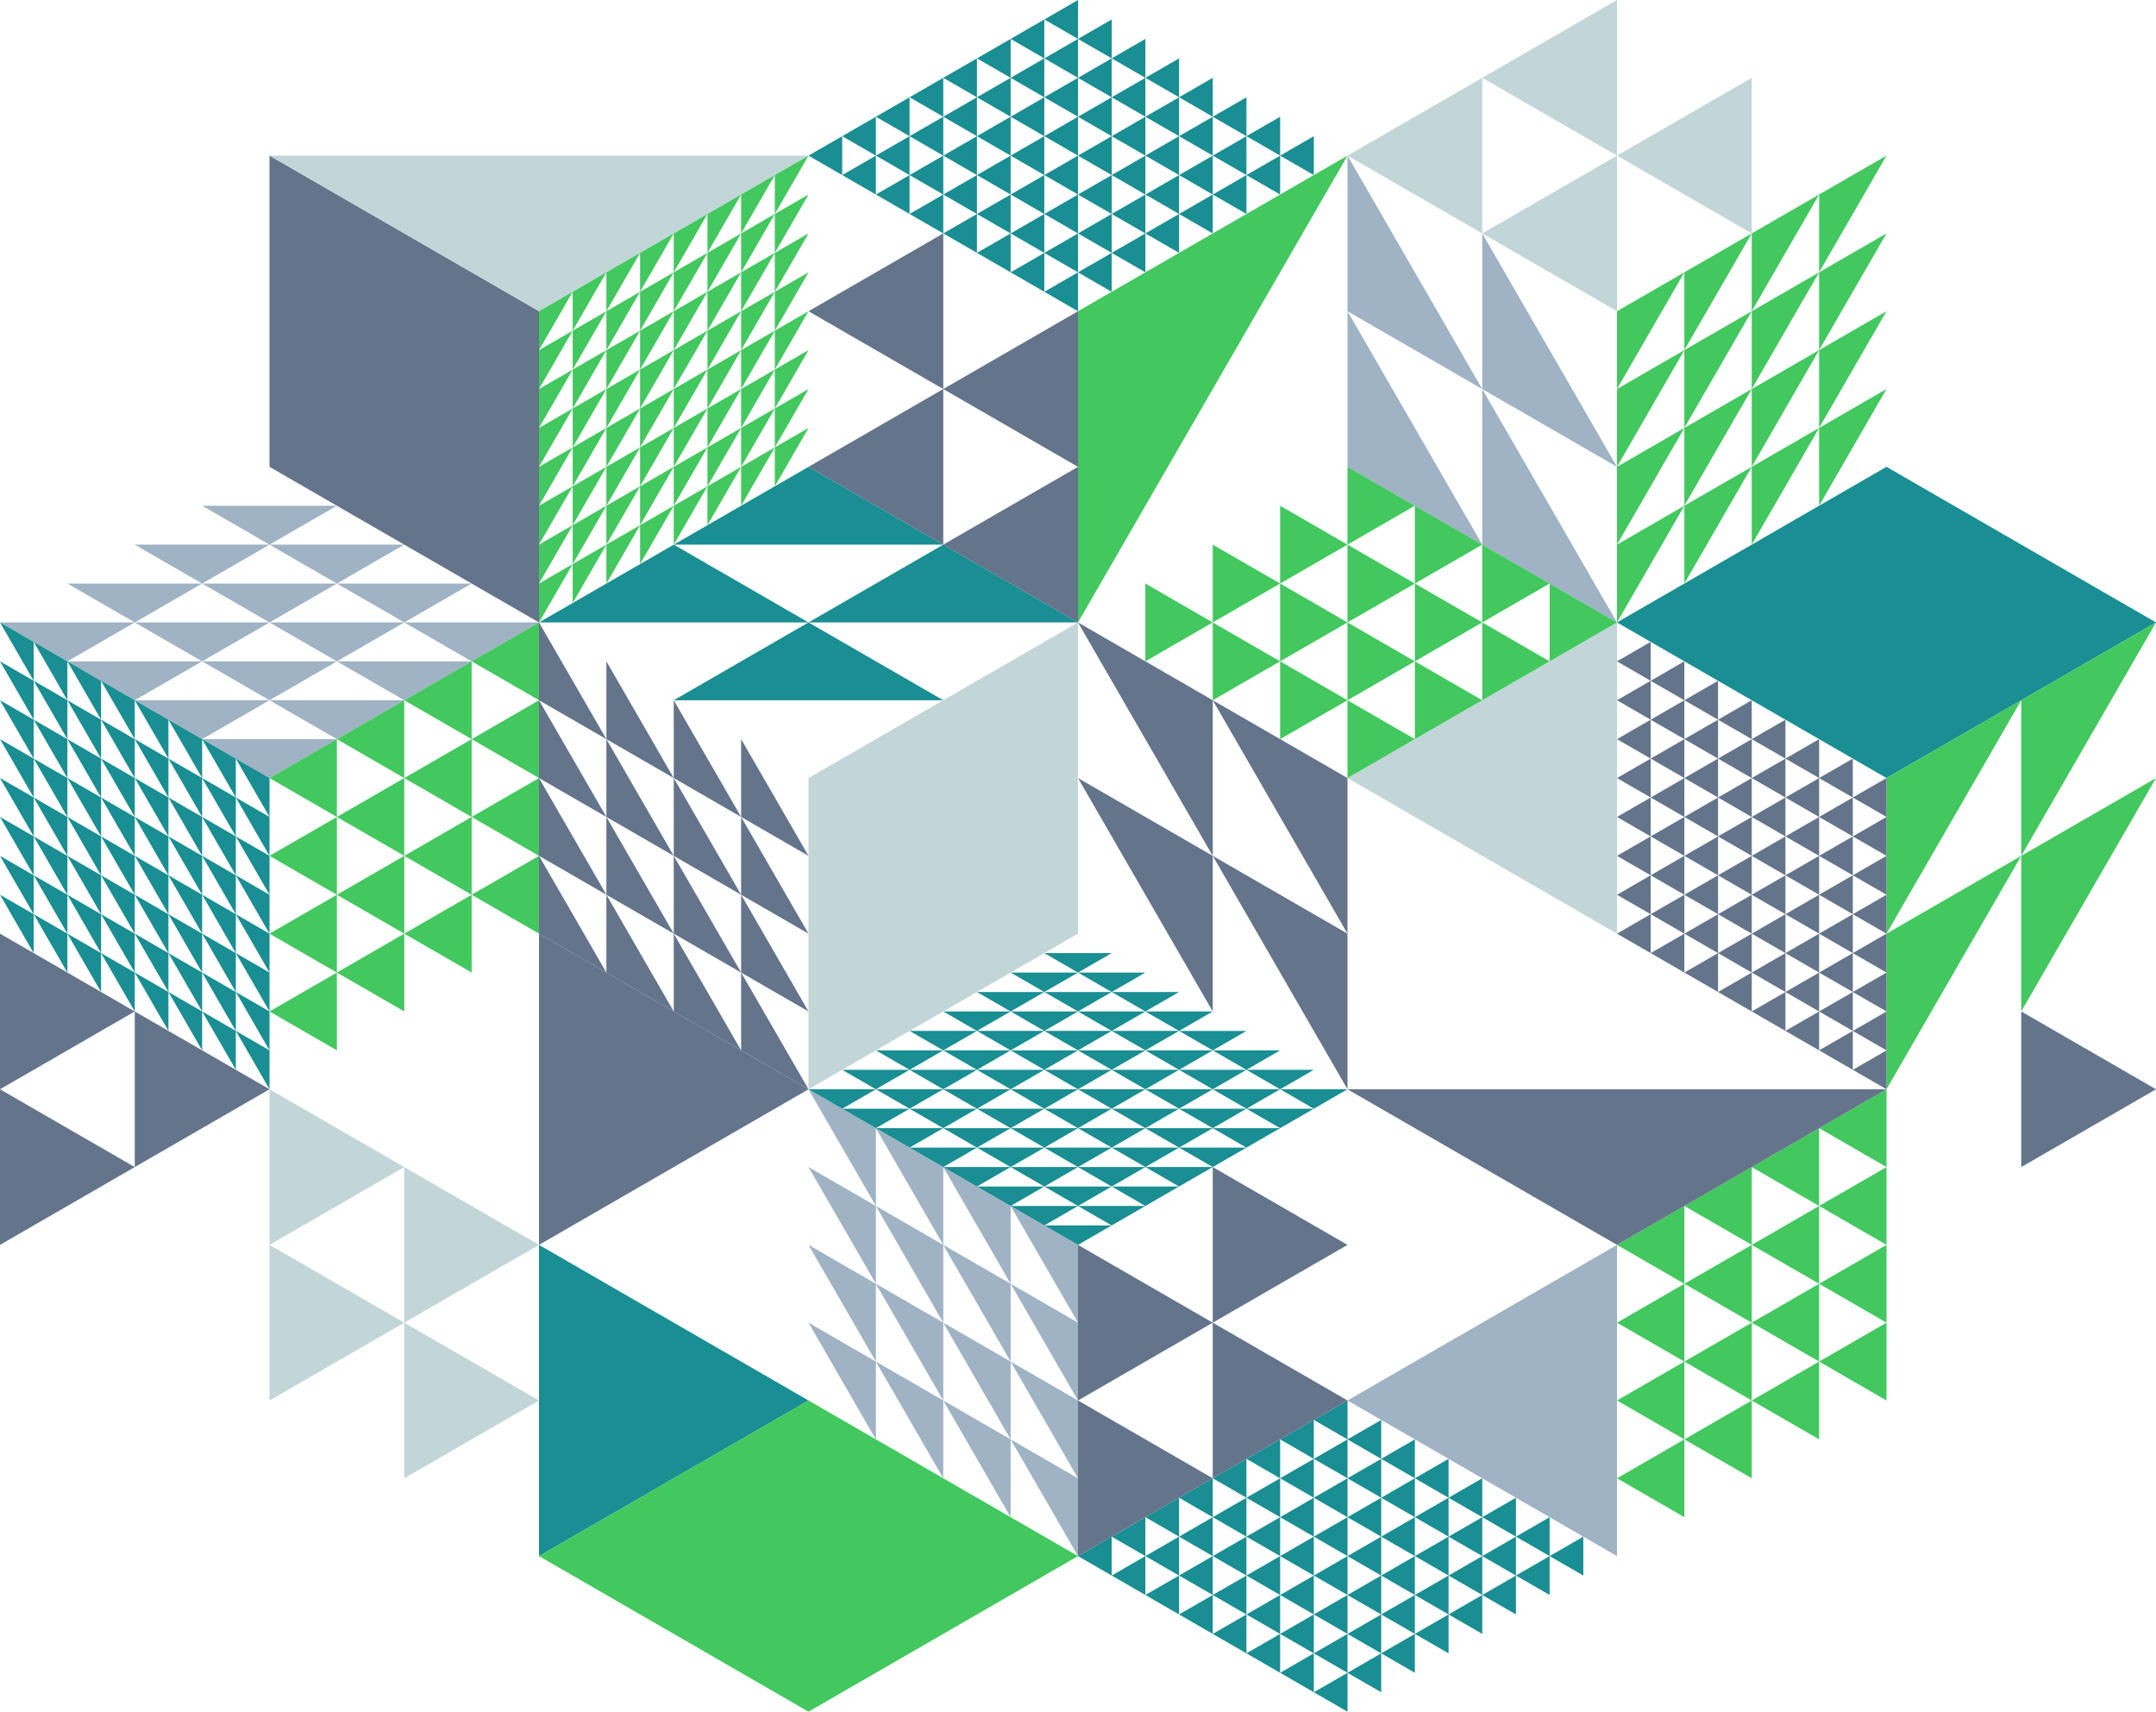 <svg xmlns="http://www.w3.org/2000/svg" width="1000" height="793.861"><path fill="#63748b" d="M250.004 288.679v-144.34l-125-72.167v144.337Z"/><path fill="#9fb3c4" d="m375.001 505.187 31.251 54.127V523.23ZM406.252 523.23l31.248 54.127v-36.083ZM437.503 541.273l31.249 54.124v-36.084ZM468.752 559.314l31.25 54.126v-36.083Z"/><path fill="#9fb3c4" d="m375.001 541.273 31.251 54.124v-36.084ZM406.252 559.314l31.251 54.126v-36.083Z"/><path fill="#9fb3c4" d="m437.5 577.357 31.251 54.127v-36.087ZM468.752 595.397l31.25 54.127v-36.083ZM375.001 577.357l31.251 54.124v-36.084ZM406.252 595.397l31.251 54.124V613.44Z"/><path fill="#9fb3c4" d="m437.503 613.443 31.249 54.128v-36.084ZM468.752 631.483l31.25 54.124v-36.083ZM375.001 613.443l31.251 54.128v-36.087ZM406.252 631.48l31.251 54.127V649.52Z"/><path fill="#9fb3c4" d="m437.503 649.521 31.249 54.13v-36.084ZM468.752 667.567l31.25 54.124v-36.083ZM250.005 288.676h-62.5l31.249 18.043ZM218.754 306.72h-62.5l31.252 18.043ZM187.506 324.766h-62.5l31.251 18.04Z"/><path fill="#9fb3c4" d="M156.255 342.804h-62.5l31.248 18.043ZM218.753 270.633h-62.5l31.25 18.04ZM187.505 288.676h-62.5l31.248 18.043ZM156.253 306.72h-62.5l31.249 18.043Z"/><path fill="#9fb3c4" d="M125.004 324.766h-62.5l31.249 18.04ZM187.505 252.593h-62.5l31.249 18.041ZM156.255 270.636h-62.5l31.25 18.04Z"/><path fill="#9fb3c4" d="M125.006 288.676h-62.5l31.249 18.043ZM93.755 306.72h-62.5l31.252 18.043ZM156.253 234.549h-62.5l31.25 18.043ZM125.006 252.595h-62.5l31.249 18.04Z"/><path fill="#9fb3c4" d="M93.755 270.636h-62.5l31.252 18.04ZM62.506 288.676H.006l31.249 18.043ZM624.996 144.34l62.5 108.256-62.5-36.086ZM687.497 108.259l62.5 108.251-62.5-36.086Z"/><path fill="#9fb3c4" d="m624.996 72.173 62.5 108.251-62.5-36.081ZM687.491 180.422l62.5 108.254-62.5-36.081ZM750.002 721.691V577.354l-125 72.17Z"/><path fill="#198e93" d="m999.997 288.672-125 72.17-125-72.17 125-72.167ZM374.999 505.183h31.253l-15.626 9.025Z"/><path fill="#198e93" d="M390.626 514.205h31.25l-15.623 9.019ZM406.252 523.224H437.5l-15.62 9.024ZM421.873 532.248h31.251l-15.627 9.018ZM390.625 496.164h31.25l-15.623 9.016ZM406.252 505.181h31.247l-15.619 9.024Z"/><path fill="#198e93" d="M421.873 514.205h31.251l-15.627 9.019ZM437.5 523.224h31.25l-15.624 9.024ZM406.249 487.14H437.5l-15.625 9.024ZM421.873 496.165h31.249l-15.625 9.015ZM437.499 505.181h31.251l-15.623 9.024ZM453.127 514.205h31.249l-15.625 9.019Z"/><path fill="#198e93" d="M421.873 478.119h31.249l-15.624 9.021ZM437.5 487.14h31.25l-15.627 9.024Z"/><path fill="#198e93" d="M453.124 496.163h31.25l-15.624 9.018ZM468.751 505.181h31.252l-15.627 9.024ZM437.499 469.098h31.251l-15.623 9.019ZM453.127 478.119h31.246l-15.623 9.021ZM468.751 487.14h31.252l-15.629 9.022ZM484.374 496.164h31.252l-15.624 9.016ZM453.124 460.073h31.25l-15.624 9.024Z"/><path fill="#198e93" d="M468.751 469.1h31.252l-15.629 9.021Z"/><path fill="#198e93" d="M484.374 478.119h31.252l-15.624 9.021Z"/><path fill="#198e93" d="M500.002 487.14h31.248l-15.624 9.024ZM468.751 451.057H500l-15.625 9.018Z"/><path fill="#198e93" d="M484.374 460.073h31.252l-15.624 9.021ZM500.002 469.098h31.246l-15.623 9.019ZM515.626 478.119h31.248l-15.624 9.021ZM484.374 442.036h31.252L500 451.058Z"/><path fill="#198e93" d="M499.999 451.057h31.25l-15.625 9.018Z"/><path fill="#198e93" d="M515.625 460.073h31.249l-15.626 9.024ZM531.248 469.1h31.251l-15.626 9.021ZM437.5 541.263h31.25l-15.627 9.022ZM453.124 550.289h31.251l-15.625 9.021ZM468.751 559.311H500l-15.624 9.022Z"/><path fill="#198e93" d="M484.376 568.332h31.25l-15.624 9.021ZM453.127 532.245h31.249l-15.625 9.019Z"/><path fill="#198e93" d="M468.751 541.263h31.252l-15.627 9.022ZM484.376 550.289h31.25L500 559.31ZM499.999 559.311h31.25l-15.624 9.022ZM468.751 523.224H500l-15.624 9.024Z"/><path fill="#198e93" d="M484.376 532.248h31.25l-15.624 9.018Z"/><path fill="#198e93" d="M500.002 541.263h31.246l-15.623 9.022ZM515.625 550.289h31.249l-15.624 9.021ZM484.376 514.205h31.25L500 523.224ZM499.999 523.224h31.25l-15.625 9.024Z"/><path fill="#198e93" d="M515.625 532.249h31.249l-15.626 9.022Z"/><path fill="#198e93" d="M531.248 541.263h31.248l-15.626 9.022ZM500.002 505.181h31.248l-15.624 9.024ZM515.626 514.205h31.25l-15.626 9.019ZM531.25 523.224h31.249l-15.626 9.021ZM546.874 532.245h31.251l-15.625 9.019Z"/><path fill="#198e93" d="M515.626 496.163h31.25l-15.626 9.018Z"/><path fill="#198e93" d="M531.25 505.181h31.249l-15.623 9.024ZM546.874 514.205h31.249l-15.625 9.019ZM562.499 523.224h31.252l-15.627 9.024ZM531.25 487.14h31.251l-15.625 9.022ZM546.874 496.164h31.249l-15.625 9.016ZM562.499 505.181h31.252l-15.627 9.024ZM578.125 514.205h31.252l-15.625 9.019Z"/><path fill="#198e93" d="M546.874 478.122h31.249l-15.623 9.021Z"/><path fill="#198e93" d="M562.502 487.14h31.25l-15.627 9.024Z"/><path fill="#198e93" d="M578.125 496.163h31.251l-15.624 9.018Z"/><path fill="#198e93" d="M593.751 505.181H625l-15.623 9.024ZM.001 288.676l15.626 27.065v-18.043ZM15.629 297.698l15.622 27.065V306.72ZM31.254 306.72l15.623 27.065v-18.043ZM46.877 315.742l15.625 27.065v-18.039Z"/><path fill="#198e93" d="m.001 306.72 15.628 27.065v-18.043Z"/><path fill="#198e93" d="m15.628 315.742 15.623 27.065v-18.039ZM31.251 324.766l15.626 27.065v-18.043ZM46.877 333.784l15.625 27.062v-18.04ZM.001 324.766l15.626 27.065v-18.043Z"/><path fill="#198e93" d="m15.629 333.784 15.622 27.062v-18.04ZM31.251 342.806l15.626 27.062v-18.04ZM46.877 351.828l15.625 27.062v-18.043ZM.001 342.806l15.623 27.062v-18.04ZM15.628 351.828l15.623 27.062v-18.043ZM31.251 360.846l15.624 27.062v-18.04Z"/><path fill="#198e93" d="m46.877 369.865 15.625 27.065v-18.043ZM0 360.846l15.629 27.065v-18.044ZM15.629 369.865l15.622 27.062v-18.04ZM31.251 378.89l15.626 27.062v-18.043Z"/><path fill="#198e93" d="m46.875 387.909 15.628 27.065v-18.041ZM.001 378.89l15.623 27.062v-18.04ZM15.629 387.911l15.622 27.065v-18.047ZM31.251 396.93l15.626 27.065v-18.044Z"/><path fill="#198e93" d="m46.877 405.952 15.625 27.065v-18.043ZM0 396.933l15.628 27.061v-18.043Z"/><path fill="#198e93" d="m15.625 405.952 15.626 27.062v-18.038ZM31.251 414.977l15.626 27.059v-18.041ZM46.877 423.995l15.625 27.062v-18.04ZM.001 414.974l15.623 27.065v-18.04ZM15.628 423.995l15.623 27.066v-18.046ZM31.251 433.014l15.624 27.065v-18.043Z"/><path fill="#198e93" d="m46.877 442.036 15.625 27.068v-18.047ZM62.503 324.766l15.625 27.065v-18.043ZM78.128 333.784l15.623 27.062v-18.04ZM93.753 342.806l15.624 27.062v-18.043ZM109.377 351.825l15.629 27.064v-18.043Z"/><path fill="#198e93" d="m62.503 342.806 15.625 27.062v-18.04ZM78.128 351.828l15.625 27.062v-18.043Z"/><path fill="#198e93" d="m93.751 360.846 15.626 27.062v-18.041ZM109.377 369.865l15.626 27.065v-18.043ZM62.503 360.846l15.625 27.062v-18.041ZM78.128 369.865l15.623 27.065v-18.043ZM93.753 378.89l15.624 27.062v-18.043Z"/><path fill="#198e93" d="m109.377 387.909 15.629 27.062V396.93ZM62.503 378.89l15.625 27.062v-18.043ZM78.128 387.909l15.623 27.068v-18.043ZM93.751 396.933l15.626 27.061v-18.043Z"/><path fill="#198e93" d="m109.377 405.952 15.626 27.065v-18.043ZM62.503 396.933l15.625 27.065v-18.041ZM78.128 405.955l15.625 27.062v-18.04Z"/><path fill="#198e93" d="m93.751 414.977 15.626 27.062v-18.043ZM109.377 423.995l15.629 27.066v-18.043ZM62.503 414.973l15.625 27.065v-18.041ZM78.128 423.998l15.623 27.062v-18.043Z"/><path fill="#198e93" d="m93.753 433.016 15.624 27.062v-18.04ZM109.377 442.038l15.626 27.062v-18.044ZM62.503 433.016l15.625 27.062v-18.04ZM78.128 442.038 93.753 469.1v-18.041Z"/><path fill="#198e93" d="m93.751 451.06 15.626 27.061v-18.043Z"/><path fill="#198e93" d="m109.377 460.078 15.626 27.064v-18.043ZM62.503 451.06l15.625 27.061v-18.043ZM78.128 460.078l15.625 27.064v-18.043ZM93.753 469.1l15.624 27.065v-18.043ZM109.377 478.122l15.626 27.065v-18.043ZM500.002 721.691l15.623-9.021v18.046ZM515.626 730.716l15.624-9.025v18.043ZM531.25 739.735l15.626-9.025v18.044Z"/><path fill="#198e93" d="m546.874 748.753 15.625-9.018v18.043ZM515.625 712.67l15.625-9.022v18.043ZM531.25 721.691l15.624-9.021v18.04ZM546.874 730.709l15.623-9.018v18.042ZM562.499 739.734l15.625-9.019v18.04ZM531.25 703.647l15.624-9.021v18.043ZM546.874 712.67l15.625-9.022v18.043Z"/><path fill="#198e93" d="m562.499 721.691 15.625-9.021v18.046ZM578.125 730.716l15.627-9.025v18.043ZM546.874 694.626l15.625-9.022v18.044ZM562.499 703.647l15.625-9.021v18.043ZM578.125 712.67l15.627-9.022v18.043Z"/><path fill="#198e93" d="m593.751 721.691 15.624-9.021v18.043ZM562.499 685.605l15.625-9.019v18.041ZM578.125 694.626l15.627-9.022v18.044Z"/><path fill="#198e93" d="m593.751 703.647 15.624-9.021v18.043ZM609.376 712.67 625 703.648v18.043ZM578.125 676.586l15.627-9.022v18.041Z"/><path fill="#198e93" d="m593.751 685.605 15.624-9.019v18.041ZM609.376 694.626 625 685.604v18.044ZM625 703.647l15.626-9.021v18.043ZM593.751 667.564l15.624-9.022v18.044Z"/><path fill="#198e93" d="M609.376 676.586 625 667.564v18.041ZM625 685.605l15.626-9.019v18.041ZM640.626 694.626l15.625-9.022v18.044ZM609.376 658.542 625 649.521v18.043ZM625 667.564l15.626-9.022v18.044Z"/><path fill="#198e93" d="m640.626 676.586 15.625-9.022v18.041ZM656.251 685.605l15.624-9.022v18.044ZM562.499 757.779l15.625-9.022v18.041ZM578.125 766.796l15.627-9.018v18.043Z"/><path fill="#198e93" d="m593.751 775.821 15.625-9.024v18.043ZM609.377 784.84 625 775.821v18.04ZM578.125 748.757l15.627-9.022v18.043Z"/><path fill="#198e93" d="m593.751 757.779 15.625-9.022v18.041ZM609.377 766.796 625 757.778v18.043ZM625 775.821l15.626-9.024v18.043ZM593.751 739.735l15.625-9.022v18.043ZM609.377 748.757 625 739.735v18.043Z"/><path fill="#198e93" d="m625 757.779 15.626-9.022v18.041ZM640.626 766.796l15.625-9.018v18.043ZM609.377 730.713 625 721.692v18.042ZM625 739.734l15.626-9.019v18.04ZM640.626 748.757l15.625-9.022v18.043ZM656.251 757.779l15.625-9.022v18.041Z"/><path fill="#198e93" d="m625 721.691 15.626-9.021v18.046ZM640.626 730.716l15.625-9.025v18.043ZM656.251 739.734l15.625-9.019v18.04ZM671.878 748.757l15.624-9.022v18.043ZM640.626 712.67l15.625-9.022v18.043Z"/><path fill="#198e93" d="m656.251 721.691 15.626-9.021v18.046ZM671.878 730.716l15.624-9.025v18.043Z"/><path fill="#198e93" d="m687.5 739.734 15.625-9.019v18.04ZM656.251 703.647l15.626-9.021v18.043ZM671.878 712.67l15.624-9.022v18.043Z"/><path fill="#198e93" d="m687.5 721.691 15.625-9.021v18.046ZM703.126 730.716l15.625-9.025v18.043ZM671.878 694.626l15.624-9.022v18.044Z"/><path fill="#198e93" d="m687.5 703.647 15.625-9.021v18.043ZM703.126 712.67l15.625-9.022v18.043ZM718.751 721.691l15.625-9.021v18.043ZM374.999 72.175l15.625-9.019V81.2ZM390.629 81.2l15.625-9.024v18.043ZM406.254 90.218l15.625-9.022v18.043ZM421.88 99.24l15.624-9.022v18.045ZM390.629 63.157l15.625-9.019v18.037ZM406.254 72.175l15.624-9.019v18.04ZM421.88 81.197l15.624-9.022v18.043ZM437.504 90.218l15.625-9.022v18.043ZM406.254 54.137l15.624-9.024v18.043Z"/><path fill="#198e93" d="m421.878 63.157 15.625-9.019v18.037ZM437.504 72.175l15.624-9.019v18.04ZM453.129 81.197l15.624-9.022v18.043ZM421.878 45.113l15.625-9.022v18.046ZM437.503 54.137l15.625-9.024v18.043Z"/><path fill="#198e93" d="m453.128 63.157 15.625-9.019v18.037ZM468.753 72.175l15.625-9.019v18.04ZM437.504 36.092l15.624-9.019v18.04Z"/><path fill="#198e93" d="m453.128 45.113 15.625-9.022v18.046ZM468.753 54.137l15.625-9.024v18.043ZM484.379 63.157l15.625-9.019v18.037ZM453.128 27.071l15.625-9.025v18.045ZM468.753 36.092l15.625-9.019v18.04ZM484.379 45.113l15.625-9.022v18.046Z"/><path fill="#198e93" d="m500.002 54.137 15.626-9.024v18.043ZM468.753 18.049l15.625-9.019v18.043ZM484.379 27.071l15.625-9.025v18.045Z"/><path fill="#198e93" d="m500 36.092 15.625-9.019v18.04ZM515.63 45.113l15.625-9.022v18.046ZM484.379 9.03 500.004.008v18.04Z"/><path fill="#198e93" d="m500.002 18.049 15.626-9.019v18.043ZM515.63 27.071l15.625-9.025v18.045ZM531.254 36.092l15.624-9.019v18.04ZM437.504 108.26l15.625-9.025v18.043ZM453.129 117.283l15.624-9.019v18.04ZM468.756 126.305l15.624-9.022v18.043Z"/><path fill="#198e93" d="m484.379 135.326 15.625-9.022v18.043ZM453.129 99.24l15.626-9.019v18.043Z"/><path fill="#198e93" d="m468.753 108.26 15.625-9.025v18.043ZM484.379 117.283l15.625-9.019v18.04Z"/><path fill="#198e93" d="m500 126.305 15.625-9.022v18.043ZM468.756 90.221l15.623-9.025v18.043ZM484.379 99.24l15.625-9.022v18.045Z"/><path fill="#198e93" d="m500 108.26 15.625-9.025v18.043ZM515.63 117.283l15.626-9.022v18.043ZM484.379 81.197l15.625-9.022v18.043Z"/><path fill="#198e93" d="m500.002 90.218 15.626-9.019v18.04ZM515.63 99.24l15.626-9.019v18.04ZM531.256 108.26l15.623-9.022v18.043Z"/><path fill="#198e93" d="m500.002 72.175 15.626-9.019V81.2ZM515.63 81.2l15.625-9.024v18.046ZM531.256 90.221l15.623-9.022v18.04ZM546.879 99.24l15.625-9.022v18.045ZM515.63 63.157l15.625-9.019v18.037Z"/><path fill="#198e93" d="m531.254 72.175 15.621-9.015V81.2ZM546.879 81.2l15.625-9.024v18.043ZM562.504 90.218l15.625-9.022v18.043ZM531.254 54.137l15.624-9.024v18.043ZM546.879 63.157l15.625-9.019v18.037ZM562.504 72.175l15.624-9.019v18.04ZM578.13 81.197l15.623-9.022v18.043ZM546.878 45.113l15.627-9.022v18.046Z"/><path fill="#198e93" d="m562.504 54.137 15.624-9.024v18.043ZM578.128 63.157l15.627-9.019v18.037Z"/><path fill="#198e93" d="m593.753 72.175 15.627-9.019v18.04ZM312.504 252.596h125l-62.5-36.084ZM312.504 324.763h125l-62.5-36.087Z"/><path fill="#198e93" d="M250.004 288.677h125l-62.5-36.081ZM374.999 288.674h125l-62.5-36.083ZM250.004 577.357l125 72.167-125 72.17Z"/><path fill="#c2d6d8" d="M374.999 505.184V360.846l125-72.17v144.337ZM624.996 72.17l62.5 36.084V36.089ZM687.491 36.086l62.5 36.084V-.002Z"/><path fill="#c2d6d8" d="M749.994 144.34V72.17l-62.5 36.084ZM812.496 108.252V36.088l-62.5 36.084ZM125.004 505.187l62.5 36.083-62.5 36.083ZM125.003 577.353l62.5 36.086-62.5 36.081Z"/><path fill="#c2d6d8" d="m250.004 577.352-62.5 36.086v-72.17ZM250.004 649.521l-62.5 36.086V613.44ZM749.997 433.017v-144.34l-125 72.17ZM375.001 72.173h-250l125 72.167Z"/><path fill="#42c85e" d="m250.005 721.691 125 72.17 125-72.17-125-72.17ZM375.003 72.169l-15.624 27.065v-18.04ZM359.378 81.193l-15.624 27.065V90.212Z"/><path fill="#42c85e" d="m343.754 90.213-15.62 27.065V99.234ZM328.128 99.234l-15.624 27.065v-18.04ZM375.003 90.216l-15.625 27.058V99.231Z"/><path fill="#42c85e" d="m359.379 99.234-15.625 27.065v-18.04ZM343.754 108.259l-15.625 27.062v-18.044Z"/><path fill="#42c85e" d="m328.13 117.277-15.626 27.062v-18.04ZM375.005 108.259l-15.626 27.062v-18.044ZM359.378 117.277l-15.624 27.062v-18.04Z"/><path fill="#42c85e" d="m343.754 126.299-15.62 27.062v-18.04ZM328.128 135.321l-15.624 27.062V144.34ZM375.007 126.299l-15.626 27.062v-18.04ZM359.379 135.321l-15.625 27.065V144.34Z"/><path fill="#42c85e" d="m343.754 144.34-15.624 27.064v-18.043ZM328.13 153.361l-15.626 27.065v-18.047ZM375.005 144.34l-15.627 27.065v-18.044ZM359.378 153.361l-15.624 27.062v-18.037Z"/><path fill="#42c85e" d="m343.754 162.385-15.625 27.062v-18.043Z"/><path fill="#42c85e" d="m328.13 171.404-15.626 27.062v-18.04ZM375.003 162.38l-15.624 27.068v-18.044ZM359.378 171.404l-15.624 27.065v-18.046ZM343.754 180.422l-15.625 27.065v-18.04ZM328.128 189.448l-15.624 27.062v-18.041ZM375.007 180.422l-15.626 27.065v-18.04ZM359.379 189.448l-15.625 27.062v-18.041Z"/><path fill="#42c85e" d="m343.754 198.466-15.62 27.064v-18.043ZM328.128 207.487l-15.624 27.062v-18.04ZM375.007 198.466l-15.624 27.065v-18.043ZM359.379 207.487l-15.625 27.065v-18.043Z"/><path fill="#42c85e" d="m343.754 216.51-15.624 27.063V225.53ZM328.13 225.531l-15.626 27.065V234.55ZM312.504 108.259l-15.625 27.062v-18.044ZM296.879 117.277l-15.625 27.065v-18.043ZM281.253 126.299l-15.624 27.062v-18.04Z"/><path fill="#42c85e" d="m265.629 135.321-15.625 27.065V144.34ZM312.504 126.299l-15.625 27.062v-18.04ZM296.879 135.321l-15.625 27.065v-18.043ZM281.253 144.342l-15.624 27.062v-18.043Z"/><path fill="#42c85e" d="m265.629 153.361-15.625 27.065v-18.04ZM312.504 144.34l-15.625 27.065v-18.044ZM296.879 153.361l-15.625 27.062v-18.037ZM281.253 162.385l-15.624 27.062v-18.043Z"/><path fill="#42c85e" d="m265.629 171.404-15.625 27.062v-18.04ZM312.504 162.382l-15.625 27.065v-18.043ZM296.879 171.404l-15.625 27.062v-18.043ZM281.253 180.422l-15.624 27.065v-18.04Z"/><path fill="#42c85e" d="m265.629 189.448-15.625 27.062v-18.041ZM312.504 180.426l-15.625 27.062v-18.04ZM296.879 189.448l-15.625 27.062v-18.041ZM281.253 198.466l-15.624 27.065v-18.043Z"/><path fill="#42c85e" d="m265.629 207.487-15.625 27.065v-18.043ZM312.504 198.466l-15.625 27.065v-18.043ZM296.879 207.487l-15.625 27.065v-18.043ZM281.253 216.51l-15.624 27.065v-18.043ZM265.629 225.531l-15.625 27.065v-18.043ZM312.504 216.51l-15.625 27.065v-18.043ZM296.879 225.531l-15.625 27.065v-18.043ZM281.253 234.553l-15.624 27.062v-18.04Z"/><path fill="#42c85e" d="m265.629 243.574-15.625 27.062v-18.04ZM312.503 234.553l-15.624 27.062v-18.04ZM296.879 243.574l-15.625 27.062v-18.04ZM281.253 252.595l-15.624 27.062v-18.043Z"/><path fill="#42c85e" d="m265.629 261.614-15.625 27.062v-18.04ZM749.994 288.679l31.251-54.127-31.251 18.043ZM749.994 252.593l31.252-54.127-31.252 18.043Z"/><path fill="#42c85e" d="m749.994 216.51 31.252-54.13-31.252 18.043ZM749.994 180.422l31.252-54.124-31.252 18.04ZM781.247 270.633l31.25-54.124-31.25 18.04ZM781.245 234.549l31.25-54.127-31.25 18.043Z"/><path fill="#42c85e" d="m781.246 198.466 31.25-54.127-31.25 18.04Z"/><path fill="#42c85e" d="m781.246 162.38 31.25-54.124-31.25 18.043ZM812.496 252.593l31.248-54.127-31.248 18.043Z"/><path fill="#42c85e" d="m812.496 216.51 31.248-54.13-31.248 18.043ZM812.496 180.422l31.248-54.124-31.248 18.04Z"/><path fill="#42c85e" d="m812.496 144.339 31.25-54.127-31.25 18.043ZM843.746 234.549l31.249-54.127-31.251 18.043Z"/><path fill="#42c85e" d="m843.744 198.466 31.251-54.127-31.251 18.04Z"/><path fill="#42c85e" d="m843.744 162.38 31.251-54.124-31.251 18.043ZM843.744 126.299l31.251-54.13-31.249 18.043ZM937.497 324.766l-62.5 108.254v-72.167ZM999.998 360.85l-62.5 108.254v-72.17ZM999.998 288.682l-62.5 108.251v-72.17Z"/><path fill="#42c85e" d="m937.497 396.933-62.5 108.253v-72.17ZM874.997 505.183v36.083l-31.25-18.043ZM843.746 523.224v36.086l-31.25-18.043ZM812.495 541.263v36.087l-31.25-18.043ZM781.242 559.311v36.084l-31.248-18.037Z"/><path fill="#42c85e" d="M874.996 541.263v36.087l-31.249-18.043ZM843.747 559.311v36.084l-31.251-18.037ZM812.495 577.353v36.083l-31.249-18.043ZM781.246 595.394v36.083l-31.252-18.037ZM874.996 577.353v36.083l-31.249-18.043Z"/><path fill="#42c85e" d="M843.747 595.394v36.083l-31.251-18.04ZM812.495 613.438v36.083l-31.249-18.043Z"/><path fill="#42c85e" d="M781.247 631.477v36.09l-31.25-18.046ZM874.996 613.438v36.083l-31.25-18.043Z"/><path fill="#42c85e" d="M843.747 631.477v36.083l-31.251-18.043ZM812.495 649.521v36.083l-31.249-18.037Z"/><path fill="#42c85e" d="M781.247 667.567v36.081l-31.25-18.043ZM250.004 288.676v36.087l-31.25-18.043ZM218.753 306.72v36.086l-31.25-18.043ZM187.503 324.766v36.083l-31.25-18.04ZM156.253 342.806v36.083l-31.25-18.043ZM250.004 324.766v36.083l-31.25-18.04Z"/><path fill="#42c85e" d="M218.753 342.806v36.083l-31.25-18.043ZM187.503 360.846v36.087l-31.252-18.043Z"/><path fill="#42c85e" d="M156.253 378.89v36.084l-31.25-18.04ZM250.004 360.846v36.087l-31.25-18.043ZM218.754 378.89v36.084l-31.249-18.04ZM187.505 396.933v36.083l-31.252-18.043Z"/><path fill="#42c85e" d="M156.254 414.973v36.09l-31.25-18.043ZM250.004 396.933v36.083l-31.25-18.043ZM218.754 414.973v36.084l-31.249-18.04Z"/><path fill="#42c85e" d="M187.505 433.016V469.1l-31.252-18.042ZM156.254 451.06v36.081l-31.25-18.041ZM749.995 288.68l-31.249-18.043v36.086ZM718.746 306.72l-31.255-18.044v36.087Z"/><path fill="#42c85e" d="m687.494 324.763-31.248-18.043v36.083ZM656.246 342.803l-31.249-18.04v36.084ZM718.746 270.633l-31.25-18.04v36.083Z"/><path fill="#42c85e" d="m687.494 288.68-31.248-18.043v36.086ZM656.246 306.72l-31.249-18.043v36.087ZM624.997 324.763l-31.25-18.043v36.083ZM687.496 252.593l-31.25-18.043v36.084Z"/><path fill="#42c85e" d="m656.247 270.633-31.25-18.04v36.081ZM624.995 288.68l-31.25-18.043v36.086ZM593.745 306.72l-31.25-18.043v36.087Z"/><path fill="#42c85e" d="m656.247 234.549-31.25-18.04v36.084ZM624.995 252.593l-31.25-18.043v36.084ZM593.745 270.633l-31.25-18.04v36.081ZM562.496 288.68l-31.25-18.043v36.086ZM500.002 288.685l125-216.507-125 72.17Z"/><path fill="#63748b" d="m874.997 505.184-15.625-9.019 15.625-9.024ZM874.997 487.141l-15.625-9.019 15.625-9.021ZM874.997 469.1l-15.625-9.022 15.625-9.021ZM874.997 451.057l-15.625-9.021 15.625-9.022ZM859.371 496.165l-15.625-9.025 15.625-9.019Z"/><path fill="#63748b" d="m859.371 478.122-15.625-9.021 15.625-9.022ZM859.371 460.079l-15.624-9.019 15.624-9.025Z"/><path fill="#63748b" d="m859.371 442.036-15.625-9.019 15.625-9.021ZM843.746 487.141l-15.625-9.019 15.625-9.021ZM843.746 469.1l-15.625-9.022 15.626-9.018Z"/><path fill="#63748b" d="m843.747 451.058-15.626-9.024 15.626-9.019Z"/><path fill="#63748b" d="m843.746 433.016-15.625-9.025 15.624-9.018ZM828.121 478.122l-15.625-9.021 15.625-9.022ZM828.121 460.079l-15.625-9.022 15.625-9.022ZM828.121 442.035l-15.625-9.019 15.625-9.025Z"/><path fill="#63748b" d="m828.121 423.992-15.625-9.019 15.625-9.022ZM812.496 469.1l-15.626-9.022 15.626-9.021Z"/><path fill="#63748b" d="m812.496 451.058-15.626-9.021 15.626-9.019ZM812.496 433.016l-15.626-9.021 15.626-9.022Z"/><path fill="#63748b" d="m812.496 414.974-15.626-9.022 15.626-9.019ZM796.871 460.079l-15.625-9.022 15.625-9.022Z"/><path fill="#63748b" d="m796.871 442.036-15.625-9.019 15.625-9.021ZM796.871 423.996l-15.625-9.022 15.625-9.022ZM796.871 405.952l-15.625-9.018 15.625-9.025ZM781.246 451.058l-15.625-9.019 15.625-9.021ZM781.246 433.016l-15.625-9.025 15.625-9.018Z"/><path fill="#63748b" d="m781.246 414.974-15.625-9.022 15.625-9.019ZM781.246 396.933l-15.625-9.025 15.625-9.019ZM765.621 442.038l-15.627-9.021 15.627-9.025ZM765.621 423.992l-15.627-9.019 15.627-9.022Z"/><path fill="#63748b" d="m765.621 405.952-15.627-9.018 15.627-9.025ZM765.621 387.908l-15.627-9.019 15.627-9.021ZM874.997 433.014l-15.625-9.018 15.625-9.025ZM874.997 414.969l-15.625-9.019 15.625-9.022Z"/><path fill="#63748b" d="m874.997 396.93-15.625-9.021 15.625-9.019ZM874.997 378.89l-15.625-9.021 15.625-9.022ZM859.371 423.996l-15.625-9.029 15.625-9.019Z"/><path fill="#63748b" d="m859.371 405.952-15.625-9.022 15.625-9.021ZM859.371 387.908l-15.625-9.019 15.625-9.021ZM859.371 369.868l-15.625-9.021 15.625-9.025ZM843.746 414.969l-15.625-9.019 15.625-9.022Z"/><path fill="#63748b" d="m843.745 396.93-15.627-9.021 15.627-9.019ZM843.746 378.89l-15.625-9.021 15.625-9.022ZM843.745 360.847l-15.627-9.025 15.627-9.019Z"/><path fill="#63748b" d="m828.121 405.952-15.625-9.018 15.624-9.025ZM828.119 387.908l-15.623-9.019 15.625-9.021ZM828.121 369.868l-15.625-9.021 15.624-9.025ZM828.119 351.822l-15.623-9.016 15.625-9.025ZM812.496 396.933l-15.626-9.025 15.626-9.019Z"/><path fill="#63748b" d="m812.496 378.89-15.626-9.021 15.626-9.022ZM812.496 360.847l-15.626-9.025 15.626-9.016ZM812.496 342.806l-15.626-9.021 15.626-9.022Z"/><path fill="#63748b" d="m796.871 387.908-15.625-9.019 15.625-9.021ZM796.871 369.868l-15.624-9.021 15.624-9.025ZM796.871 351.822l-15.625-9.019 15.625-9.019Z"/><path fill="#63748b" d="m796.871 333.785-15.625-9.022 15.625-9.022ZM781.246 378.89l-15.62-9.023 15.626-9.022ZM781.246 360.847l-15.625-9.025 15.625-9.019ZM781.246 342.803l-15.625-9.019 15.625-9.022Z"/><path fill="#63748b" d="m781.246 324.763-15.625-9.021 15.625-9.022ZM765.621 369.868l-15.627-9.021 15.627-9.025ZM765.621 351.822l-15.627-9.016 15.627-9.022Z"/><path fill="#63748b" d="m765.621 333.785-15.627-9.022 15.627-9.022ZM765.621 315.741l-15.627-9.022 15.627-9.022ZM250.001 288.676l31.25 54.127-31.25-18.042Z"/><path fill="#63748b" d="m250.001 324.76 31.252 54.127-31.252-18.04Z"/><path fill="#63748b" d="m250.001 360.846 31.252 54.121-31.252-18.04ZM250.001 396.927l31.252 54.13-31.252-18.044ZM281.254 306.72l31.249 54.127-31.25-18.043ZM281.252 342.804l31.25 54.127-31.249-18.043Z"/><path fill="#63748b" d="m281.253 378.887 31.25 54.127-31.25-18.043ZM281.253 414.974l31.25 54.127-31.25-18.041ZM312.503 324.76l31.248 54.127-31.25-18.04Z"/><path fill="#63748b" d="m312.502 360.846 31.249 54.121-31.25-18.041ZM312.502 396.93l31.25 54.127-31.249-18.043ZM312.503 433.014l31.245 54.127-31.249-18.044ZM343.752 342.804l31.25 54.127-31.25-18.043Z"/><path fill="#63748b" d="m343.752 378.887 31.25 54.127-31.25-18.043ZM343.752 414.974l31.25 54.127-31.25-18.041Z"/><path fill="#63748b" d="m343.752 451.057 31.25 54.124-31.25-18.041ZM625 433.017l-62.5-108.254 62.5 36.084ZM562.5 469.103 500 360.85l62.5 36.084ZM625 505.187l-62.5-108.254 62.5 36.084Z"/><path fill="#63748b" d="M562.5 396.933 500 288.682l62.5 36.08ZM500.003 721.691l62.5-36.083-62.5-36.087ZM499.999 649.521l62.5-36.081-62.5-36.086Z"/><path fill="#63748b" d="m625 649.521-62.5-36.081v72.167ZM625 577.353l-62.5-36.087v72.173ZM500.002 288.682v-72.17l-62.5 36.084Z"/><path fill="#63748b" d="M437.505 252.595v-72.167l-62.5 36.083Z"/><path fill="#63748b" d="m500.003 144.345-62.5 36.084 62.5 36.083Z"/><path fill="#63748b" d="m437.505 108.259-62.5 36.086 62.5 36.084ZM125.003 505.186l-62.5-36.086v72.169ZM62.503 541.27l-62.5-36.083v72.163ZM.001 433.016v72.17l62.5-36.086ZM937.5 469.1v72.17l62.5-36.083ZM250.004 433.014l125 72.173-125 72.167ZM874.998 505.187h-250l125 72.167Z"/></svg>